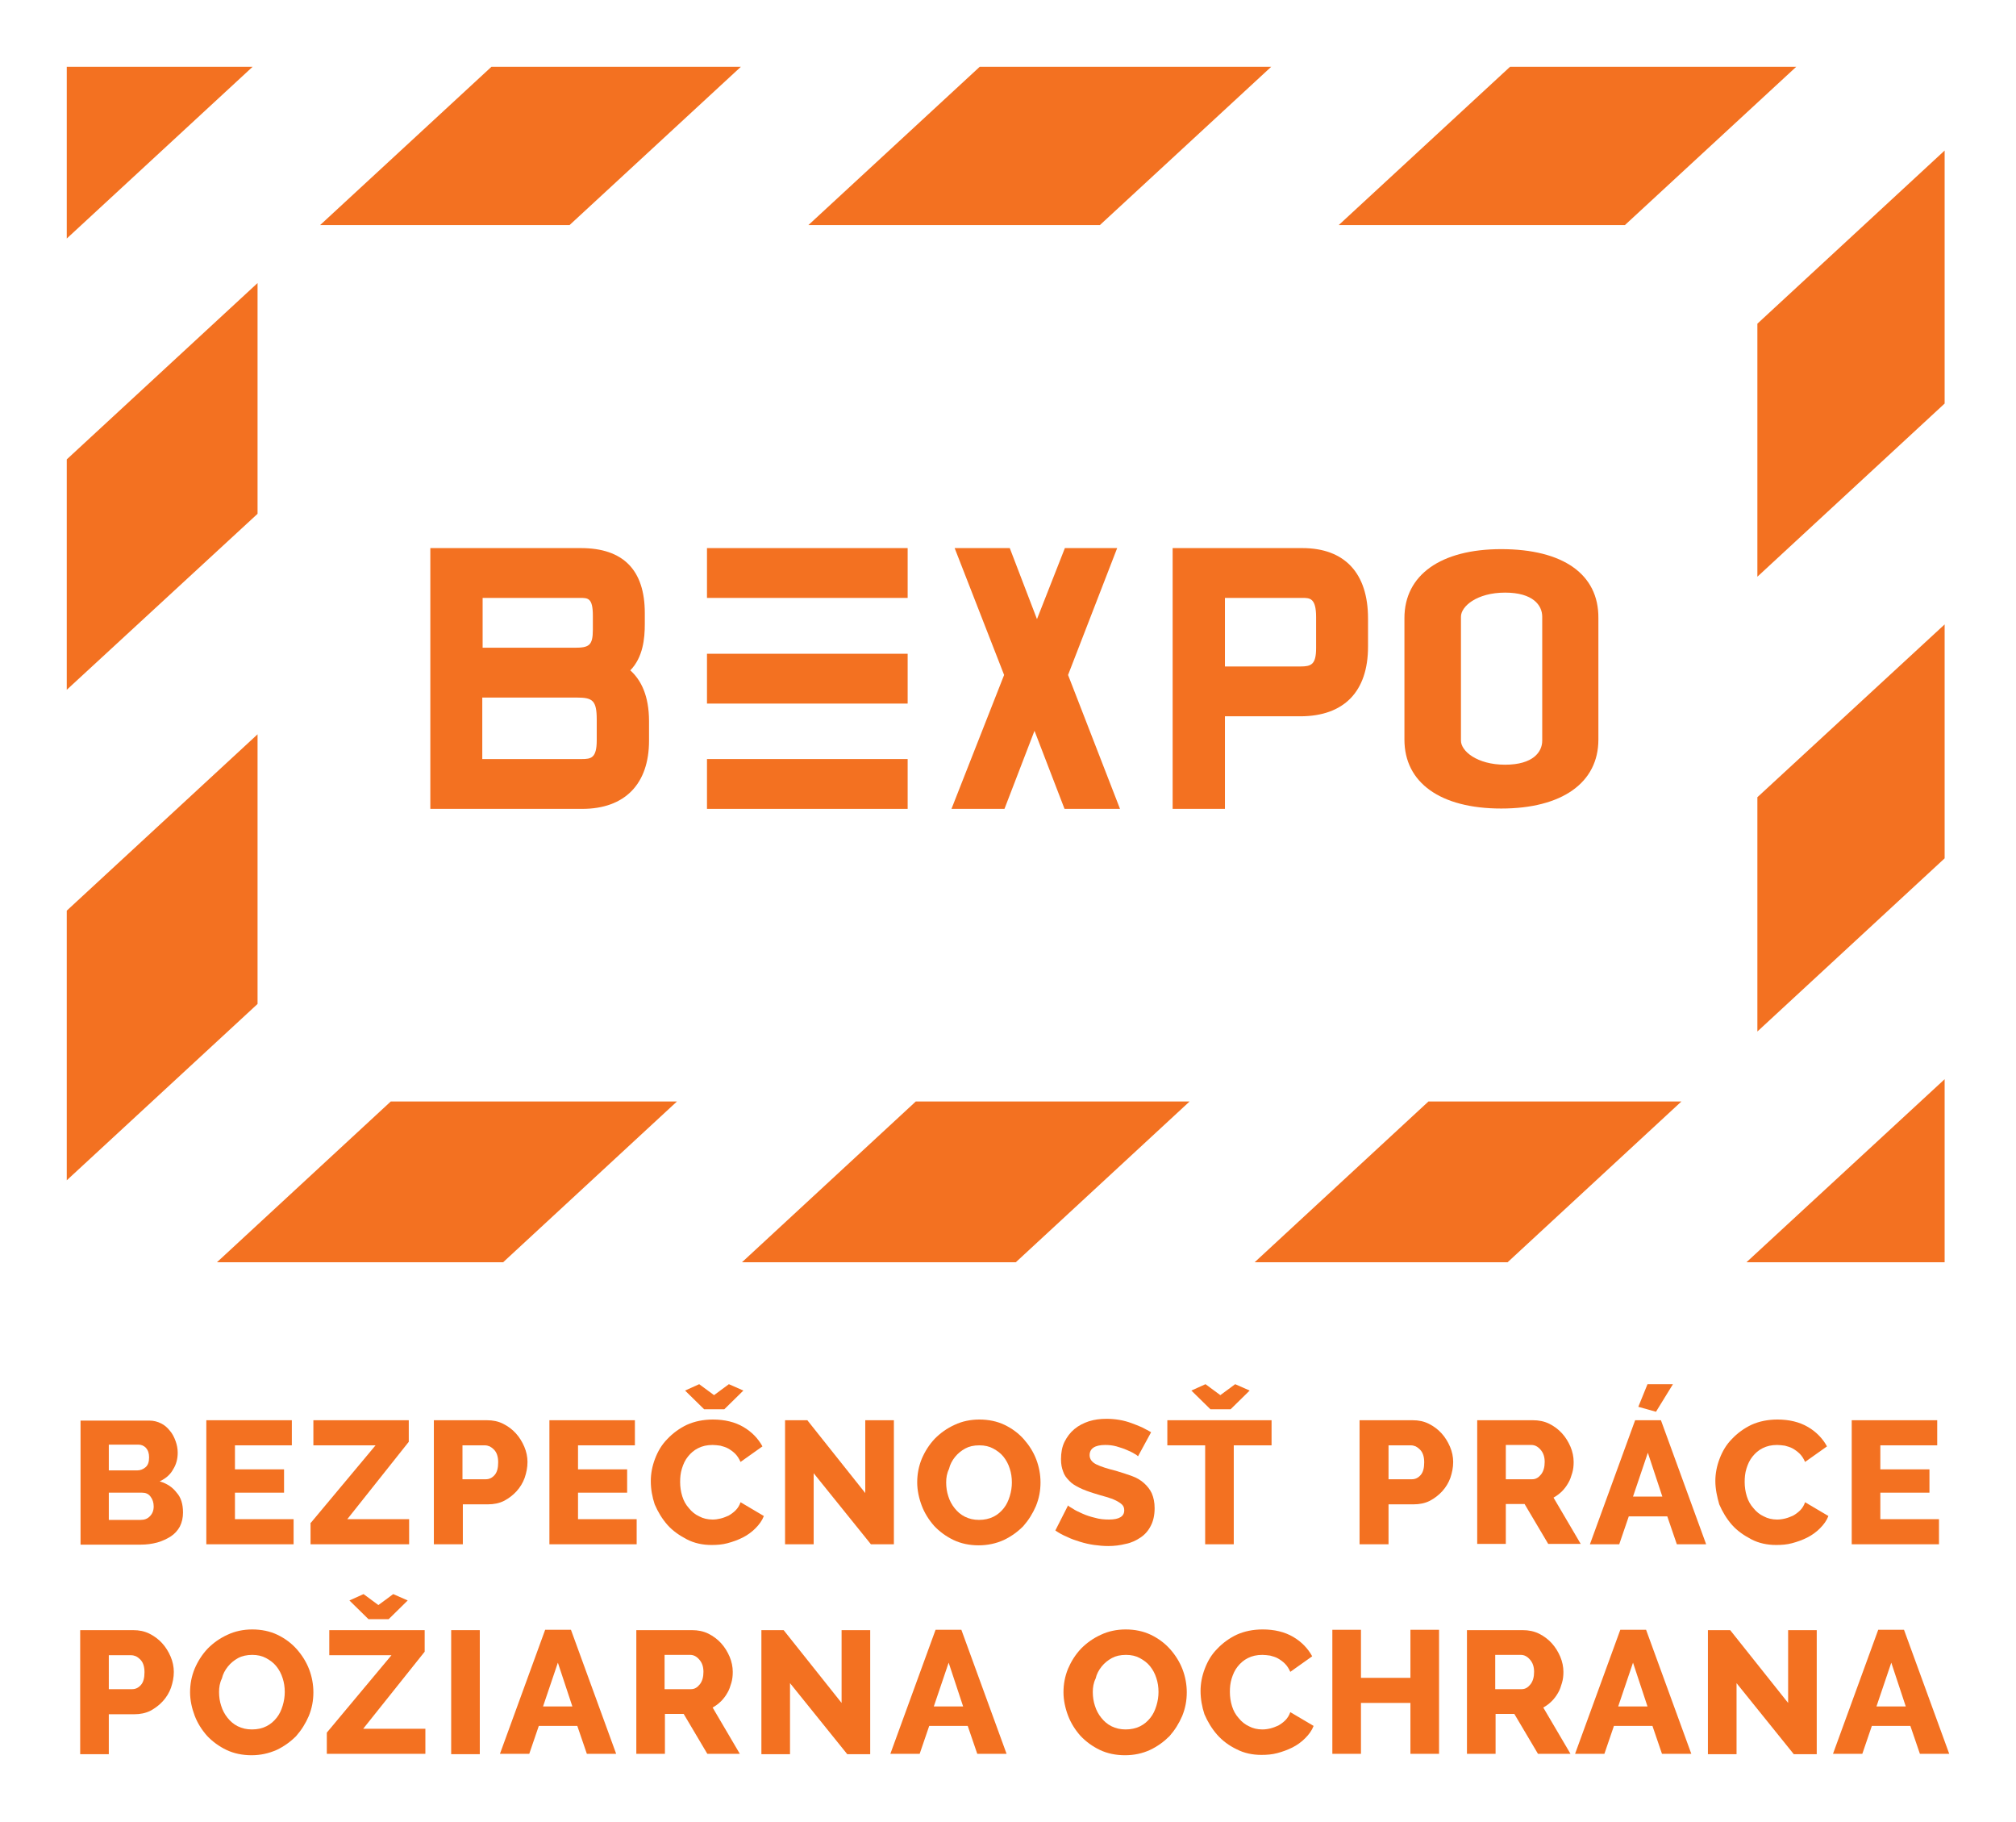 <?xml version="1.0" encoding="UTF-8"?>
<!-- Generator: Adobe Illustrator 27.0.0, SVG Export Plug-In . SVG Version: 6.00 Build 0)  -->
<svg xmlns="http://www.w3.org/2000/svg" xmlns:xlink="http://www.w3.org/1999/xlink" version="1.1" id="Layer_1" x="0px" y="0px" viewBox="0 0 427.946 386.696" style="enable-background:new 0 0 427.946 386.696;" xml:space="preserve">
<style type="text/css">
	.st0{fill:#F37121;}
</style>
<polygon class="st0" points="252.523,233.773 194.398,233.773 157.5,267.898 215.625,267.898 "></polygon>
<polygon class="st0" points="412.797,85.648 412.797,31.949 373.047,68.699 373.047,122.398 "></polygon>
<polygon class="st0" points="143.699,233.773 82.949,233.773 46.047,267.898 106.797,267.898 "></polygon>
<polygon class="st0" points="284.172,47.773 344.922,47.773 381.297,14.172 320.547,14.172 "></polygon>
<polygon class="st0" points="67.949,47.773 120.898,47.773 157.273,14.172 104.324,14.172 "></polygon>
<polygon class="st0" points="54.672,109.047 54.672,60.074 14.172,97.5 14.172,146.398 "></polygon>
<polygon class="st0" points="14.172,250.5 54.672,213.074 54.672,155.848 14.172,193.273 "></polygon>
<polygon class="st0" points="171.598,47.773 233.473,47.773 269.848,14.172 207.973,14.172 "></polygon>
<polygon class="st0" points="356.922,233.773 303.223,233.773 266.324,267.898 320.023,267.898 "></polygon>
<polygon class="st0" points="373.047,169.199 373.047,218.922 412.797,182.172 412.797,132.523 "></polygon>
<polygon class="st0" points="412.797,229.047 370.723,267.898 412.797,267.898 "></polygon>
<polygon class="st0" points="14.172,50.625 53.625,14.172 14.172,14.172 "></polygon>
<path class="st0" d="M102.449,148.047h20.024c3.3,0,4.199,0.601,4.199,4.652v4.426c0,3.75-1.199,3.973-3.149,3.973h-21.148v-13.051  H102.449z M125.848,133.648c0,3.375-0.825,3.825-3.899,3.825h-19.5v-10.575h20.699c1.649,0,2.7,0,2.7,3.75V133.648z   M136.875,132.449v-2.324c0-9.152-4.578-13.801-13.578-13.801H91.348v55.348h32.25c9,0,14.175-5.25,14.175-14.473v-4.125  c0-5.476-1.726-8.777-3.976-10.801C136.5,139.5,136.875,135.523,136.875,132.449z"></path>
<polygon class="st0" points="220.125,131.398 214.348,116.324 202.648,116.324 213.148,143.25 201.973,171.672 213.223,171.672   219.598,155.098 225.973,171.672 237.75,171.672 226.723,143.25 237.148,116.324 226.047,116.324 "></polygon>
<path class="st0" d="M260.023,126.898h16.426c1.574,0,2.926,0,2.926,4.051v6.598c0,3.527-1.051,3.902-3.375,3.902h-15.977V126.898z   M276.449,116.324h-27.527v55.348h11.101v-19.649H276c9.297,0,14.398-5.25,14.398-14.773v-6  C290.398,121.648,285.449,116.324,276.449,116.324z"></path>
<path class="st0" d="M310.125,130.875c0-2.176,3.375-5.102,9.375-5.102c5.922,0,7.875,2.7,7.875,5.102v26.324  c0,2.399-1.953,5.098-7.875,5.098c-6,0-9.375-2.922-9.375-5.098V130.875z M318.672,116.547c-12.824,0-20.547,5.476-20.547,14.625  v25.801c0,9.152,7.648,14.625,20.547,14.625c12.902,0,20.625-5.473,20.625-14.625v-25.801  C339.375,121.875,331.797,116.547,318.672,116.547z"></path>
<rect x="150.074" y="116.324" class="st0" width="42.598" height="10.574"></rect>
<rect x="150.074" y="138.75" class="st0" width="42.598" height="10.574"></rect>
<rect x="150.074" y="161.098" class="st0" width="42.598" height="10.574"></rect>
<path class="st0" d="M32.625,319.723c0-0.825-0.227-1.5-0.676-2.098c-0.449-0.602-1.051-0.828-1.801-0.828h-7.05v5.777h6.75  c0.824,0,1.425-0.226,1.949-0.75C32.324,321.297,32.625,320.625,32.625,319.723z M23.098,306.598v5.476h6  c0.675,0,1.277-0.226,1.8-0.676c0.524-0.449,0.75-1.125,0.75-2.101c0-0.899-0.226-1.5-0.675-2.024  c-0.45-0.449-0.973-0.675-1.649-0.675H23.098z M38.848,321c0,1.125-0.223,2.098-0.676,3c-0.449,0.824-1.125,1.574-1.949,2.098  c-0.825,0.527-1.801,0.976-2.848,1.277c-1.125,0.297-2.25,0.449-3.453,0.449H17.098V301.5h14.625c0.902,0,1.726,0.223,2.476,0.598  s1.348,0.902,1.875,1.574c0.524,0.601,0.899,1.351,1.199,2.176c0.301,0.824,0.45,1.652,0.45,2.476c0,1.274-0.301,2.473-0.973,3.524  c-0.602,1.125-1.578,1.949-2.852,2.55c1.5,0.45,2.7,1.2,3.602,2.399C38.398,317.773,38.848,319.199,38.848,321z"></path>
<polygon class="st0" points="62.324,322.422 62.324,327.75 43.797,327.75 43.797,301.422 61.949,301.422 61.949,306.75   49.875,306.75 49.875,311.848 60.297,311.848 60.297,316.797 49.875,316.797 49.875,322.422 "></polygon>
<polygon class="st0" points="66,323.172 79.723,306.75 66.523,306.75 66.523,301.422 86.773,301.422 86.773,306 73.723,322.422   86.848,322.422 86.848,327.75 65.922,327.75 65.922,323.172 "></polygon>
<path class="st0" d="M98.172,313.949h4.953c0.75,0,1.348-0.301,1.875-0.902c0.523-0.598,0.75-1.5,0.75-2.699  c0-0.598-0.078-1.125-0.227-1.575c-0.148-0.449-0.375-0.824-0.675-1.125c-0.301-0.3-0.598-0.523-0.899-0.675  c-0.375-0.149-0.676-0.223-1.051-0.223h-4.726V313.949z M92.098,327.75v-26.328h11.25c1.277,0,2.402,0.226,3.449,0.75  c1.051,0.527,1.953,1.203,2.703,2.027s1.348,1.801,1.797,2.848c0.453,1.051,0.676,2.176,0.676,3.226c0,1.2-0.223,2.25-0.598,3.375  c-0.375,1.051-0.977,2.024-1.727,2.852c-0.75,0.824-1.648,1.5-2.625,2.023c-1.05,0.524-2.175,0.75-3.449,0.75H98.25v8.477H92.098z"></path>
<polygon class="st0" points="135.148,322.422 135.148,327.75 116.625,327.75 116.625,301.422 134.773,301.422 134.773,306.75   122.699,306.75 122.699,311.848 133.125,311.848 133.125,316.797 122.699,316.797 122.699,322.422 "></polygon>
<path class="st0" d="M148.422,293.773l3.152,2.325l3.149-2.325l3.074,1.352l-4.047,3.973h-4.277l-4.051-3.973L148.422,293.773z   M138.148,314.324c0-1.574,0.301-3.152,0.899-4.726c0.601-1.575,1.426-3,2.625-4.2c1.125-1.199,2.551-2.25,4.125-3  c1.652-0.75,3.527-1.125,5.551-1.125c2.476,0,4.652,0.524,6.449,1.575c1.801,1.05,3.152,2.476,4.051,4.125l-4.649,3.3  c-0.301-0.675-0.676-1.273-1.125-1.726c-0.449-0.449-0.976-0.824-1.5-1.125c-0.527-0.297-1.125-0.449-1.652-0.598  c-0.598-0.074-1.125-0.152-1.649-0.152c-1.199,0-2.175,0.226-3.074,0.676c-0.902,0.449-1.574,1.05-2.176,1.8  c-0.601,0.75-0.976,1.575-1.273,2.551c-0.301,0.973-0.375,1.875-0.375,2.848c0,1.051,0.148,2.027,0.449,3  c0.301,0.976,0.75,1.801,1.426,2.551c0.598,0.75,1.348,1.351,2.172,1.726c0.828,0.449,1.801,0.676,2.851,0.676  c0.524,0,1.125-0.078,1.727-0.227c0.598-0.148,1.125-0.375,1.648-0.601c0.524-0.297,1.051-0.672,1.5-1.125  c0.45-0.449,0.825-1.047,1.051-1.723l4.949,2.926c-0.375,0.973-0.976,1.797-1.8,2.625c-0.75,0.75-1.649,1.422-2.7,1.949  c-1.05,0.524-2.101,0.899-3.226,1.199c-1.125,0.301-2.25,0.375-3.375,0.375c-1.875,0-3.672-0.375-5.25-1.199  c-1.574-0.824-3-1.801-4.125-3.074c-1.125-1.277-2.024-2.777-2.699-4.352C138.449,317.699,138.148,316.047,138.148,314.324z"></path>
<polygon class="st0" points="172.723,312.672 172.723,327.75 166.648,327.75 166.648,301.422 171.375,301.422 183.672,316.875   183.672,301.422 189.75,301.422 189.75,327.75 184.875,327.75 "></polygon>
<path class="st0" d="M200.848,314.625c0,1.047,0.152,2.023,0.449,2.922c0.301,0.976,0.75,1.801,1.351,2.551  c0.602,0.75,1.274,1.351,2.176,1.8c0.899,0.45,1.875,0.676,3,0.676s2.176-0.226,3.074-0.676c0.899-0.449,1.575-1.05,2.176-1.8  c0.598-0.75,0.973-1.575,1.274-2.551c0.3-0.973,0.449-1.949,0.449-2.922c0-1.051-0.149-2.027-0.449-2.926  c-0.301-0.976-0.75-1.801-1.348-2.551c-0.602-0.75-1.352-1.273-2.176-1.726c-0.824-0.449-1.801-0.672-2.926-0.672  c-1.199,0-2.175,0.223-3,0.672c-0.824,0.453-1.574,1.051-2.175,1.801c-0.598,0.75-1.051,1.574-1.274,2.55  C201,312.672,200.848,313.648,200.848,314.625z M207.75,327.973c-1.953,0-3.75-0.375-5.328-1.125c-1.574-0.75-3-1.801-4.125-3  c-1.125-1.274-2.024-2.7-2.625-4.274c-0.598-1.574-0.973-3.301-0.973-4.949c0-1.727,0.301-3.375,0.973-5.027  c0.676-1.575,1.578-3,2.777-4.274c1.199-1.199,2.551-2.176,4.199-2.926c1.575-0.75,3.375-1.125,5.25-1.125  c1.95,0,3.75,0.375,5.325,1.125c1.574,0.75,3,1.801,4.125,3.075c1.125,1.277,2.027,2.699,2.625,4.277  c0.601,1.574,0.902,3.223,0.902,4.875c0,1.723-0.301,3.375-0.977,5.023c-0.675,1.575-1.574,3-2.699,4.274  c-1.199,1.203-2.551,2.176-4.125,2.926C211.422,327.598,209.625,327.973,207.75,327.973z"></path>
<path class="st0" d="M241.574,309.074c-0.074-0.074-0.301-0.301-0.75-0.527c-0.449-0.297-0.976-0.524-1.652-0.824  c-0.672-0.301-1.422-0.524-2.172-0.75c-0.828-0.223-1.578-0.301-2.402-0.301c-2.176,0-3.301,0.75-3.301,2.176  c0,0.449,0.152,0.824,0.375,1.125c0.226,0.3,0.601,0.601,1.051,0.824c0.449,0.226,1.05,0.453,1.726,0.676  c0.676,0.226,1.5,0.449,2.399,0.675c1.277,0.375,2.402,0.75,3.449,1.125c1.051,0.375,1.875,0.899,2.551,1.5  c0.675,0.602,1.277,1.352,1.652,2.176c0.375,0.899,0.598,1.875,0.598,3.149c0,1.5-0.301,2.777-0.825,3.75  c-0.523,1.05-1.273,1.875-2.175,2.476c-0.899,0.598-1.95,1.125-3.149,1.348c-1.199,0.301-2.402,0.453-3.676,0.453  c-0.976,0-1.949-0.078-3-0.227c-1.05-0.148-2.023-0.375-3-0.675c-0.976-0.301-1.875-0.598-2.773-1.051  c-0.902-0.375-1.727-0.824-2.477-1.348l2.7-5.324c0.074,0.148,0.449,0.375,0.976,0.672c0.524,0.375,1.199,0.676,2.024,1.051  c0.824,0.375,1.726,0.675,2.699,0.902c0.976,0.297,2.027,0.375,3,0.375c2.176,0,3.226-0.676,3.226-1.953  c0-0.524-0.148-0.899-0.449-1.199c-0.301-0.301-0.75-0.598-1.351-0.899c-0.598-0.301-1.274-0.527-2.024-0.75  c-0.75-0.226-1.652-0.449-2.551-0.75c-1.199-0.375-2.25-0.75-3.148-1.199c-0.902-0.453-1.652-0.902-2.176-1.5  c-0.601-0.602-1.051-1.203-1.277-1.953c-0.297-0.75-0.449-1.574-0.449-2.625c0-1.348,0.226-2.625,0.75-3.672  c0.527-1.051,1.199-1.953,2.101-2.703c0.899-0.75,1.949-1.274,3.074-1.649c1.2-0.375,2.399-0.523,3.75-0.523  c0.899,0,1.801,0.074,2.7,0.223c0.902,0.152,1.726,0.375,2.55,0.675c0.825,0.301,1.575,0.602,2.25,0.899  c0.676,0.375,1.352,0.676,1.95,1.051L241.574,309.074z"></path>
<path class="st0" d="M255.898,293.773l3.149,2.325l3.152-2.325l3.074,1.352l-4.05,3.973h-4.274l-4.051-3.973L255.898,293.773z   M269.922,306.75h-8.024v21h-6.074v-21h-8.027v-5.328h22.125V306.75z"></path>
<path class="st0" d="M294.75,313.949h4.949c0.75,0,1.348-0.301,1.875-0.902c0.524-0.598,0.75-1.5,0.75-2.699  c0-0.598-0.074-1.125-0.226-1.575c-0.149-0.449-0.375-0.824-0.676-1.125c-0.297-0.3-0.598-0.523-0.899-0.675  c-0.375-0.149-0.675-0.223-1.05-0.223h-4.723V313.949z M288.598,327.75v-26.328h11.25c1.277,0,2.402,0.226,3.449,0.75  c1.051,0.527,1.953,1.203,2.703,2.027s1.348,1.801,1.797,2.848c0.453,1.051,0.676,2.176,0.676,3.226c0,1.2-0.223,2.25-0.598,3.375  c-0.375,1.051-0.977,2.024-1.727,2.852c-0.75,0.824-1.648,1.5-2.625,2.023c-1.05,0.524-2.175,0.75-3.449,0.75h-5.324v8.477H288.598z  "></path>
<path class="st0" d="M319.723,313.949h5.55c0.75,0,1.352-0.375,1.875-1.051c0.524-0.675,0.75-1.574,0.75-2.625  c0-1.125-0.3-1.949-0.898-2.625c-0.602-0.675-1.203-0.976-1.953-0.976h-5.399v7.277H319.723z M313.574,327.75v-26.328h11.848  c1.203,0,2.402,0.226,3.453,0.75c1.047,0.527,1.949,1.203,2.699,2.027s1.348,1.801,1.801,2.848c0.449,1.051,0.672,2.176,0.672,3.226  c0,0.825-0.074,1.575-0.297,2.325c-0.227,0.75-0.453,1.5-0.828,2.101c-0.375,0.676-0.824,1.274-1.348,1.801  c-0.527,0.523-1.125,0.973-1.801,1.348l5.774,9.824h-6.899l-5.023-8.473h-3.977v8.473h-6.074V327.75z"></path>
<path class="st0" d="M351.523,299.625l-3.75-1.051l1.95-4.801h5.402L351.523,299.625z M352.875,317.625l-3.078-9.301l-3.149,9.301  H352.875z M347.098,301.422h5.476l9.598,26.328h-6.223l-2.027-5.926h-8.172l-2.027,5.926H337.5L347.098,301.422z"></path>
<path class="st0" d="M364.125,314.324c0-1.574,0.297-3.152,0.898-4.726c0.602-1.575,1.426-3,2.625-4.2  c1.125-1.199,2.551-2.25,4.125-3c1.649-0.75,3.524-1.125,5.551-1.125c2.473,0,4.649,0.524,6.449,1.575  c1.801,1.05,3.149,2.476,4.051,4.125l-4.652,3.3c-0.297-0.675-0.672-1.273-1.125-1.726c-0.449-0.449-0.973-0.824-1.5-1.125  c-0.524-0.297-1.125-0.449-1.649-0.598c-0.601-0.074-1.125-0.152-1.648-0.152c-1.203,0-2.176,0.226-3.078,0.676  c-0.899,0.449-1.574,1.05-2.172,1.8c-0.602,0.75-0.977,1.575-1.277,2.551c-0.301,0.973-0.375,1.875-0.375,2.848  c0,1.051,0.152,2.027,0.449,3c0.301,0.976,0.75,1.801,1.426,2.551c0.601,0.75,1.351,1.351,2.175,1.726  c0.825,0.449,1.801,0.676,2.852,0.676c0.523,0,1.125-0.078,1.723-0.227c0.601-0.148,1.125-0.375,1.652-0.601  c0.523-0.297,1.047-0.672,1.5-1.125c0.449-0.449,0.824-1.047,1.047-1.723l4.953,2.926c-0.375,0.973-0.977,1.797-1.801,2.625  c-0.75,0.75-1.652,1.422-2.699,1.949c-1.051,0.524-2.102,0.899-3.227,1.199c-1.125,0.301-2.25,0.375-3.375,0.375  c-1.875,0-3.675-0.375-5.25-1.199c-1.574-0.824-3-1.801-4.125-3.074c-1.125-1.277-2.023-2.777-2.699-4.352  C364.5,317.699,364.125,316.047,364.125,314.324z"></path>
<polygon class="st0" points="411.598,322.422 411.598,327.75 393.074,327.75 393.074,301.422 411.223,301.422 411.223,306.75   399.148,306.75 399.148,311.848 409.574,311.848 409.574,316.797 399.148,316.797 399.148,322.422 "></polygon>
<path class="st0" d="M23.098,358.5h4.949c0.75,0,1.351-0.301,1.875-0.902c0.527-0.598,0.75-1.5,0.75-2.7  c0-0.601-0.074-1.125-0.223-1.574c-0.152-0.449-0.375-0.824-0.676-1.125c-0.3-0.301-0.601-0.527-0.898-0.676  c-0.375-0.148-0.676-0.226-1.051-0.226h-4.726V358.5z M17.023,372.297v-26.324h11.25c1.274,0,2.399,0.226,3.45,0.75  c1.05,0.527,1.949,1.199,2.699,2.027c0.75,0.824,1.351,1.797,1.801,2.848c0.449,1.05,0.675,2.175,0.675,3.226  c0,1.199-0.226,2.25-0.601,3.375c-0.375,1.051-0.973,2.024-1.723,2.848c-0.75,0.828-1.652,1.5-2.625,2.027  c-1.051,0.524-2.176,0.75-3.449,0.75h-5.402v8.473H17.023z"></path>
<path class="st0" d="M46.5,359.098c0,1.05,0.148,2.027,0.449,2.925c0.301,0.977,0.75,1.801,1.348,2.551  c0.601,0.75,1.277,1.348,2.176,1.801c0.902,0.449,1.875,0.672,3,0.672c1.199,0,2.175-0.223,3.074-0.672  c0.902-0.453,1.578-1.051,2.176-1.801c0.601-0.75,0.976-1.574,1.277-2.551c0.297-0.976,0.449-1.949,0.449-2.925  c0-1.051-0.152-2.024-0.449-2.926c-0.301-0.973-0.75-1.797-1.352-2.547c-0.601-0.75-1.351-1.277-2.175-1.727  c-0.825-0.449-1.801-0.675-2.926-0.675s-2.172,0.226-3,0.675c-0.824,0.45-1.574,1.051-2.172,1.801  c-0.602,0.75-1.051,1.574-1.277,2.551C46.648,357.148,46.5,358.125,46.5,359.098z M53.398,372.523c-1.949,0-3.75-0.375-5.324-1.125  c-1.574-0.75-3-1.8-4.125-3c-1.125-1.273-2.027-2.699-2.625-4.273c-0.601-1.578-0.976-3.301-0.976-4.953  c0-1.723,0.3-3.375,0.976-5.024c0.676-1.574,1.574-3,2.774-4.273c1.199-1.203,2.55-2.176,4.199-2.926  c1.578-0.75,3.375-1.125,5.25-1.125c1.953,0,3.75,0.375,5.328,1.125c1.574,0.75,3,1.801,4.125,3.074  c1.125,1.274,2.023,2.7,2.625,4.274c0.598,1.578,0.898,3.226,0.898,4.875c0,1.726-0.3,3.375-0.976,5.027  c-0.672,1.574-1.574,3-2.699,4.274c-1.2,1.199-2.551,2.175-4.125,2.925C57,372.148,55.273,372.523,53.398,372.523z"></path>
<path class="st0" d="M77.172,338.324l3.152,2.324l3.149-2.324l3.074,1.348l-4.047,3.976h-4.277l-4.051-3.976L77.172,338.324z   M69.375,367.723l13.723-16.426h-13.2v-5.324h20.25v4.574l-13.05,16.351h13.199v5.325H69.375V367.723z"></path>
<rect x="95.773" y="345.973" class="st0" width="6.074" height="26.324"></rect>
<path class="st0" d="M121.5,362.172l-3.078-9.297l-3.149,9.297H121.5z M115.723,345.898h5.476l9.598,26.325h-6.223l-2.027-5.926  h-8.172l-2.027,5.926h-6.223L115.723,345.898z"></path>
<path class="st0" d="M141.148,358.5h5.551c0.75,0,1.348-0.375,1.875-1.051c0.524-0.676,0.75-1.574,0.75-2.625  c0-1.125-0.301-1.949-0.902-2.625c-0.598-0.676-1.199-0.976-1.949-0.976h-5.399v7.277H141.148z M135.074,372.297v-26.324h11.848  c1.203,0,2.402,0.226,3.453,0.75c1.047,0.527,1.949,1.199,2.699,2.027c0.75,0.824,1.348,1.797,1.801,2.848  c0.449,1.05,0.672,2.175,0.672,3.226c0,0.824-0.074,1.574-0.297,2.324c-0.227,0.75-0.453,1.5-0.828,2.102  c-0.375,0.672-0.824,1.273-1.348,1.797c-0.527,0.527-1.125,0.976-1.801,1.351l5.774,9.825h-6.899l-5.023-8.473h-3.977v8.473h-6.074  V372.297z"></path>
<polygon class="st0" points="167.699,357.223 167.699,372.297 161.625,372.297 161.625,345.973 166.348,345.973 178.648,361.422   178.648,345.973 184.723,345.973 184.723,372.297 179.848,372.297 "></polygon>
<path class="st0" d="M204.449,362.172l-3.074-9.297l-3.152,9.297H204.449z M198.598,345.898h5.476l9.598,26.325h-6.223l-2.027-5.926  h-8.172l-2.027,5.926H189L198.598,345.898z"></path>
<path class="st0" d="M231.973,359.098c0,1.05,0.152,2.027,0.449,2.925c0.301,0.977,0.75,1.801,1.351,2.551  c0.602,0.75,1.274,1.348,2.176,1.801c0.899,0.449,1.875,0.672,3,0.672s2.176-0.223,3.074-0.672c0.899-0.453,1.575-1.051,2.176-1.801  c0.598-0.75,0.973-1.574,1.274-2.551c0.3-0.976,0.449-1.949,0.449-2.925c0-1.051-0.149-2.024-0.449-2.926  c-0.301-0.973-0.75-1.797-1.348-2.547c-0.602-0.75-1.352-1.277-2.176-1.727c-0.824-0.449-1.801-0.675-2.926-0.675  c-1.199,0-2.175,0.226-3,0.675c-0.824,0.45-1.574,1.051-2.175,1.801c-0.598,0.75-1.051,1.574-1.274,2.551  C232.125,357.148,231.973,358.125,231.973,359.098z M238.797,372.523c-1.949,0-3.75-0.375-5.324-1.125c-1.575-0.75-3-1.8-4.125-3  c-1.125-1.273-2.024-2.699-2.625-4.273c-0.598-1.578-0.973-3.301-0.973-4.953c0-1.723,0.297-3.375,0.973-5.024  c0.675-1.574,1.574-3,2.777-4.273c1.199-1.203,2.547-2.176,4.199-2.926c1.574-0.75,3.375-1.125,5.25-1.125  c1.949,0,3.75,0.375,5.324,1.125c1.575,0.75,3,1.801,4.125,3.074c1.125,1.274,2.024,2.7,2.625,4.274  c0.602,1.578,0.899,3.226,0.899,4.875c0,1.726-0.297,3.375-0.973,5.027c-0.676,1.574-1.574,3-2.699,4.274  c-1.203,1.199-2.551,2.175-4.125,2.925C242.473,372.148,240.75,372.523,238.797,372.523z"></path>
<path class="st0" d="M254.848,358.875c0-1.578,0.3-3.152,0.902-4.727c0.598-1.574,1.422-3,2.625-4.199  c1.125-1.199,2.547-2.25,4.125-3c1.648-0.75,3.523-1.125,5.547-1.125c2.476,0,4.652,0.524,6.453,1.574  c1.797,1.051,3.148,2.477,4.047,4.125l-4.649,3.301c-0.3-0.676-0.675-1.277-1.125-1.726c-0.449-0.45-0.976-0.825-1.5-1.125  c-0.523-0.301-1.125-0.45-1.648-0.598c-0.602-0.078-1.125-0.152-1.652-0.152c-1.2,0-2.176,0.226-3.075,0.675  c-0.898,0.45-1.574,1.051-2.175,1.801c-0.598,0.75-0.973,1.574-1.274,2.551c-0.301,0.973-0.375,1.875-0.375,2.848  c0,1.05,0.149,2.027,0.449,3c0.301,0.976,0.75,1.8,1.426,2.55c0.598,0.75,1.348,1.352,2.176,1.727  c0.824,0.449,1.797,0.672,2.848,0.672c0.527,0,1.125-0.074,1.726-0.223c0.598-0.152,1.125-0.375,1.649-0.601  c0.527-0.301,1.05-0.676,1.5-1.125c0.449-0.45,0.824-1.051,1.05-1.723l4.95,2.922c-0.375,0.976-0.973,1.801-1.801,2.625  c-0.75,0.75-1.649,1.426-2.699,1.953c-1.051,0.523-2.098,0.898-3.223,1.199s-2.25,0.375-3.375,0.375  c-1.875,0-3.676-0.375-5.25-1.199c-1.578-0.75-3-1.801-4.125-3.078c-1.125-1.274-2.027-2.774-2.703-4.348  C255.148,362.25,254.848,360.523,254.848,358.875z"></path>
<polygon class="st0" points="305.473,345.898 305.473,372.223 299.398,372.223 299.398,361.422 288.898,361.422 288.898,372.223   282.824,372.223 282.824,345.898 288.898,345.898 288.898,356.098 299.398,356.098 299.398,345.898 "></polygon>
<path class="st0" d="M317.473,358.5h5.55c0.75,0,1.352-0.375,1.875-1.051c0.524-0.676,0.75-1.574,0.75-2.625  c0-1.125-0.3-1.949-0.898-2.625c-0.602-0.676-1.203-0.976-1.953-0.976h-5.399v7.277H317.473z M311.398,372.297v-26.324h11.852  c1.199,0,2.398,0.226,3.449,0.75c1.051,0.527,1.949,1.199,2.699,2.027c0.75,0.824,1.352,1.797,1.801,2.848  c0.449,1.05,0.676,2.175,0.676,3.226c0,0.824-0.078,1.574-0.301,2.324c-0.226,0.75-0.449,1.5-0.824,2.102  c-0.375,0.672-0.828,1.273-1.352,1.797c-0.523,0.527-1.125,0.976-1.8,1.351l5.777,9.825h-6.902l-5.024-8.473h-3.976v8.473h-6.075  V372.297z"></path>
<path class="st0" d="M349.723,362.172l-3.075-9.297l-3.148,9.297H349.723z M343.949,345.898h5.473l9.601,26.325h-6.226l-2.024-5.926  h-8.175l-2.024,5.926h-6.226L343.949,345.898z"></path>
<polygon class="st0" points="368.625,357.223 368.625,372.297 362.547,372.297 362.547,345.973 367.273,345.973 379.574,361.422   379.574,345.973 385.648,345.973 385.648,372.297 380.773,372.297 "></polygon>
<path class="st0" d="M404.547,362.172l-3.074-9.297l-3.149,9.297H404.547z M398.699,345.898h5.473l9.601,26.325h-6.226l-2.024-5.926  h-8.175l-2.024,5.926h-6.226L398.699,345.898z"></path>
</svg>
